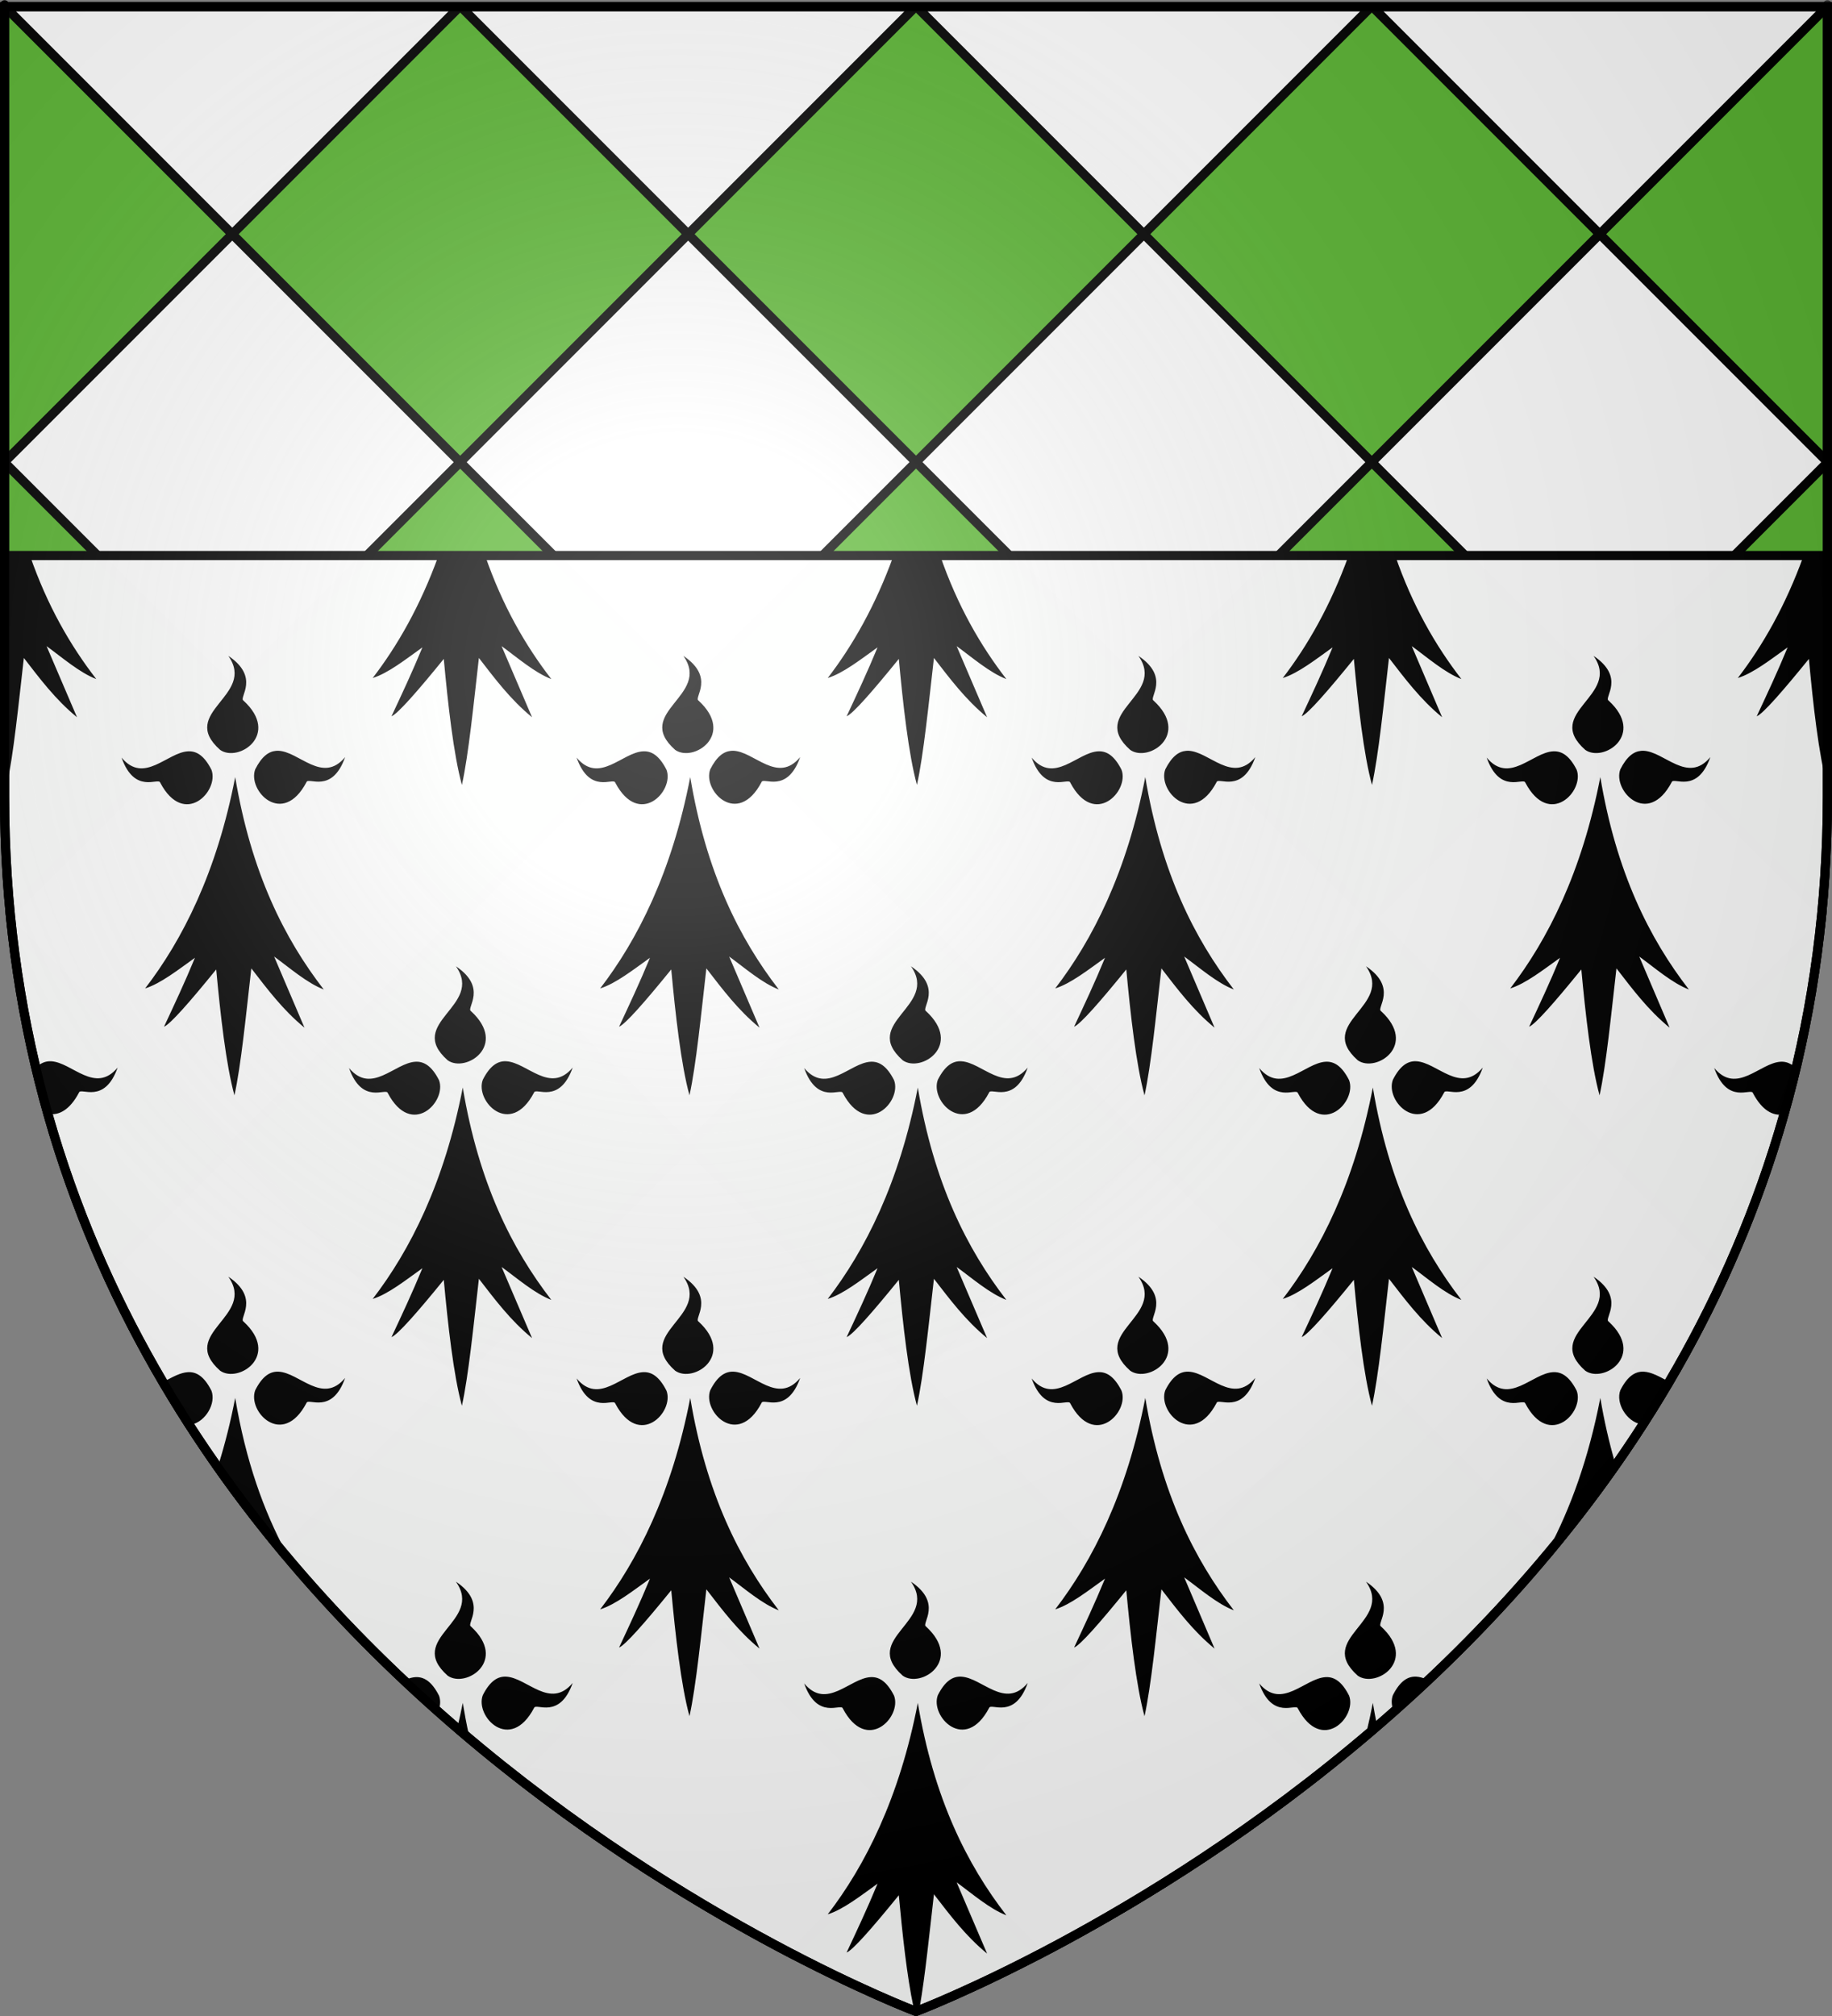 <?xml version="1.0" encoding="UTF-8" standalone="no"?>
<svg
   xmlns:dc="http://purl.org/dc/elements/1.1/"
   xmlns:cc="http://web.resource.org/cc/"
   xmlns:rdf="http://www.w3.org/1999/02/22-rdf-syntax-ns#"
   xmlns:svg="http://www.w3.org/2000/svg"
   xmlns="http://www.w3.org/2000/svg"
   xmlns:xlink="http://www.w3.org/1999/xlink"
   xmlns:sodipodi="http://sodipodi.sourceforge.net/DTD/sodipodi-0.dtd"
   xmlns:inkscape="http://www.inkscape.org/namespaces/inkscape"
   height="660"
   width="600.003"
   version="1.0"
   id="svg2"
   sodipodi:version="0.32"
   inkscape:version="0.45.1"
   sodipodi:docname="Blason ville fr Aujac (Gard).svg"
   sodipodi:docbase="C:\Users\Jany\Documents\aaaOuiqui\Blasons\Blasons Gard"
   inkscape:export-filename="/Users/olivier/Desktop/Blason Rouge/Blason_Vide_3D.png"
   inkscape:export-xdpi="144"
   inkscape:export-ydpi="144"
   inkscape:output_extension="org.inkscape.output.svg.inkscape">
  <rect width="100%" height="100%" fill="#808080" stroke="none"/>
  <sodipodi:namedview
     inkscape:window-height="814"
     inkscape:window-width="1152"
     inkscape:pageshadow="2"
     inkscape:pageopacity="0.0"
     guidetolerance="10.0"
     gridtolerance="10.0"
     objecttolerance="10.0"
     borderopacity="1.0"
     bordercolor="#666666"
     pagecolor="#ffffff"
     id="base"
     showgrid="false"
     height="660px"
     inkscape:zoom="0.44547727"
     inkscape:cx="228.9482"
     inkscape:cy="412.373"
     inkscape:window-x="-8"
     inkscape:window-y="-8"
     inkscape:current-layer="layer3"
     showguides="true"
     inkscape:guide-bbox="true" />
  <desc
     id="desc4">Flag of Canton of Valais (Wallis)</desc>
  <defs
     id="defs6">
    <linearGradient
       id="linearGradient2893">
      <stop
         style="stop-color:white;stop-opacity:0.314;"
         offset="0"
         id="stop2895" />
      <stop
         id="stop2897"
         offset="0.19"
         style="stop-color:white;stop-opacity:0.251;" />
      <stop
         style="stop-color:#6b6b6b;stop-opacity:0.125;"
         offset="0.6"
         id="stop2901" />
      <stop
         style="stop-color:black;stop-opacity:0.125;"
         offset="1"
         id="stop2899" />
    </linearGradient>
    <radialGradient
       inkscape:collect="always"
       xlink:href="#linearGradient2893"
       id="radialGradient3163"
       gradientUnits="userSpaceOnUse"
       gradientTransform="matrix(1.353,0,0,1.349,-75.57,-85.747)"
       cx="221.445"
       cy="226.331"
       fx="221.445"
       fy="226.331"
       r="300" />
  </defs>
  <g
     inkscape:groupmode="layer"
     id="layer3"
     inkscape:label="Fond écu"
     style="display:inline"
     transform="translate(-2.06,1.2525328e-6)">
    <path
       id="path2855"
       style="fill:#5ab532;fill-opacity:1;fill-rule:evenodd;stroke:#313131;stroke-width:3;stroke-linecap:butt;stroke-linejoin:miter;stroke-miterlimit:4;stroke-dasharray:none;stroke-opacity:1"
       d="M 302.06,658.5 C 302.06,658.5 600.56,546.18 600.56,260.728 C 600.56,-24.723 600.56,2.176 600.56,2.176 L 3.56,2.176 L 3.56,260.728 C 3.56,546.18 302.06,658.5 302.06,658.5 z "
       sodipodi:nodetypes="cccccc" />
    <path
       style="fill:#ffffff;fill-opacity:1;fill-rule:evenodd;stroke:#000000;stroke-width:3;stroke-linecap:butt;stroke-linejoin:miter;stroke-miterlimit:4;stroke-dasharray:none;stroke-opacity:1;display:inline"
       d="M 3.656,2.188 L 78.125,76.656 L 152.594,2.188 L 3.656,2.188 z M 78.125,76.656 L 3.562,151.219 L 3.562,151.406 L 78.125,225.969 L 152.781,151.312 L 78.125,76.656 z M 152.781,151.312 L 227.406,225.938 L 302.062,151.281 L 227.438,76.656 L 152.781,151.312 z M 227.438,76.656 L 301.906,2.188 L 152.969,2.188 L 227.438,76.656 z M 302.062,151.281 L 376.719,225.938 L 451.344,151.312 L 376.688,76.656 L 302.062,151.281 z M 376.688,76.656 L 451.156,2.188 L 302.219,2.188 L 376.688,76.656 z M 451.344,151.312 L 526,225.969 L 600.562,151.406 C 600.562,151.347 600.562,151.278 600.562,151.219 L 526,76.656 L 451.344,151.312 z M 526,76.656 L 600.469,2.188 L 451.531,2.188 L 526,76.656 z M 526,225.969 L 451.375,300.594 L 526,375.25 L 598.312,302.938 C 598.462,301.547 598.615,300.15 598.75,298.75 L 526,225.969 z M 526,375.25 L 451.375,449.875 L 509.5,508 C 531.607,481.441 551.695,451.034 567.344,416.562 L 526,375.25 z M 451.375,449.875 L 376.719,375.25 L 302.062,449.906 L 376.688,524.562 L 451.375,449.875 z M 376.688,524.562 L 302.062,599.188 L 342.594,639.719 C 366.861,627.096 399.503,607.843 433.406,581.281 L 376.688,524.562 z M 302.062,599.188 L 227.406,524.562 L 170.719,581.25 C 204.628,607.818 237.26,627.094 261.531,639.719 L 302.062,599.188 z M 227.406,524.562 L 302.062,449.906 L 227.406,375.25 L 152.75,449.906 L 227.406,524.562 z M 152.75,449.906 L 78.094,375.25 L 36.781,416.562 C 52.433,451.042 72.512,481.468 94.625,508.031 L 152.75,449.906 z M 78.094,375.25 L 152.75,300.594 L 78.125,225.969 L 5.375,298.719 C 5.512,300.14 5.661,301.557 5.812,302.969 L 78.094,375.25 z M 152.75,300.594 L 227.406,375.25 L 302.062,300.594 L 227.406,225.938 L 152.75,300.594 z M 302.062,300.594 L 376.719,375.25 L 451.375,300.594 L 376.719,225.938 L 302.062,300.594 z "
       id="path7180" />
    <path
       style="fill:#ffffff;fill-opacity:0.996;fill-rule:evenodd;stroke:#000000;stroke-width:3;stroke-linecap:butt;stroke-linejoin:miter;stroke-miterlimit:4;stroke-dasharray:none;stroke-opacity:1;display:inline"
       d="M 1.5,181.875 L 1.5,260.719 C 1.5,546.17 300,658.5 300,658.5 C 300,658.5 598.5,546.17 598.5,260.719 C 598.5,173.665 598.5,220.45 598.5,181.875 L 1.5,181.875 z "
       id="path3188"
       transform="translate(2.06,-1.2525328e-6)" />
    <path
       style="fill:#000000;fill-opacity:1;fill-rule:evenodd;stroke:none;stroke-width:3;stroke-linecap:butt;stroke-linejoin:miter;stroke-miterlimit:4;stroke-dasharray:none;stroke-opacity:1;display:inline"
       d="M 1.5 181.875 L 1.5 253.969 C 1.743 255.018 1.991 256.03 2.25 256.969 C 4.44 247.014 6.074 230.534 7.812 215.406 C 13.049 222.171 18.133 229.01 25.219 234.812 L 15.25 211.531 C 20.387 215.27 26.084 220.226 31.531 222.312 C 23.081 211.397 15.51 198.328 9.812 181.875 L 1.5 181.875 z M 143.625 181.875 C 137.645 198.437 130.069 211.556 122.062 221.969 C 127.141 220.383 132.824 215.882 138.344 211.938 C 134.968 220.123 131.594 227.277 128.219 234.5 C 130.234 233.722 136.657 226.414 145.344 215.719 C 146.706 230.423 148.53 246.999 151.281 256.969 C 153.471 247.014 155.106 230.534 156.844 215.406 C 162.081 222.171 167.164 229.01 174.25 234.812 L 164.281 211.531 C 169.418 215.27 175.115 220.226 180.562 222.312 C 172.112 211.397 164.563 198.328 158.875 181.875 L 143.625 181.875 z M 292.656 181.875 C 286.676 198.437 279.1 211.556 271.094 221.969 C 276.172 220.383 281.887 215.882 287.406 211.938 C 284.031 220.123 280.657 227.277 277.281 234.5 C 279.297 233.722 285.689 226.414 294.375 215.719 C 295.737 230.423 297.562 246.999 300.312 256.969 C 302.502 247.014 304.137 230.534 305.875 215.406 C 311.112 222.171 316.196 229.01 323.281 234.812 L 313.312 211.531 C 318.449 215.27 324.147 220.226 329.594 222.312 C 321.143 211.397 313.594 198.328 307.906 181.875 L 292.656 181.875 z M 441.688 181.875 C 435.708 198.437 428.132 211.556 420.125 221.969 C 425.203 220.383 430.918 215.882 436.438 211.938 C 433.062 220.123 429.688 227.277 426.312 234.5 C 428.328 233.722 434.72 226.414 443.406 215.719 C 444.768 230.423 446.593 246.999 449.344 256.969 C 451.534 247.014 453.168 230.534 454.906 215.406 C 460.143 222.171 465.227 229.01 472.312 234.812 L 462.375 211.531 C 467.512 215.27 473.178 220.226 478.625 222.312 C 470.174 211.397 462.626 198.328 456.938 181.875 L 441.688 181.875 z M 590.719 181.875 C 584.741 198.443 577.164 211.555 569.156 221.969 C 574.235 220.383 579.949 215.882 585.469 211.938 C 582.093 220.123 578.719 227.277 575.344 234.5 C 577.359 233.722 583.751 226.414 592.438 215.719 C 593.799 230.423 595.624 246.999 598.375 256.969 C 598.417 256.776 598.458 256.541 598.5 256.344 C 598.5 176.389 598.5 188.872 598.5 181.875 L 590.719 181.875 z M 74.781 214.719 C 84.059 227.822 58.107 233.098 72.094 245.5 C 78.059 249.711 91.96 240.547 79.719 229.344 C 78.137 228.385 85.266 221.746 74.781 214.719 z M 223.812 214.719 C 233.09 227.822 207.138 233.098 221.125 245.5 C 227.09 249.711 240.991 240.547 228.75 229.344 C 227.168 228.385 234.298 221.746 223.812 214.719 z M 372.844 214.719 C 382.121 227.822 356.17 233.098 370.156 245.5 C 376.121 249.711 390.022 240.547 377.781 229.344 C 376.2 228.385 383.329 221.746 372.844 214.719 z M 521.906 214.719 C 531.184 227.822 505.201 233.098 519.188 245.5 C 525.152 249.711 539.054 240.547 526.812 229.344 C 525.231 228.385 532.391 221.746 521.906 214.719 z M 91.031 245.781 C 90.808 245.777 90.596 245.793 90.375 245.812 C 88.014 246.019 85.739 247.616 83.594 251.844 C 80.946 258.821 92.539 270.939 100.375 256.062 C 100.929 254.247 108.729 260.057 113.031 247.875 C 105.574 256.798 97.94 245.907 91.031 245.781 z M 240.062 245.781 C 239.84 245.777 239.628 245.793 239.406 245.812 C 237.045 246.019 234.77 247.616 232.625 251.844 C 229.977 258.821 241.57 270.939 249.406 256.062 C 249.961 254.247 257.76 260.057 262.062 247.875 C 254.605 256.798 246.971 245.907 240.062 245.781 z M 389.094 245.781 C 388.871 245.777 388.659 245.793 388.438 245.812 C 386.076 246.019 383.801 247.616 381.656 251.844 C 379.009 258.821 390.601 270.939 398.438 256.062 C 398.992 254.247 406.822 260.057 411.125 247.875 C 403.668 256.798 396.004 245.907 389.094 245.781 z M 538.125 245.781 C 537.902 245.777 537.69 245.793 537.469 245.812 C 535.108 246.019 532.832 247.616 530.688 251.844 C 528.04 258.821 539.664 270.939 547.5 256.062 C 548.054 254.247 555.854 260.057 560.156 247.875 C 552.699 256.798 545.036 245.907 538.125 245.781 z M 61.594 245.969 C 54.743 246.317 47.19 256.858 39.812 248.031 C 44.115 260.213 51.914 254.403 52.469 256.219 C 60.305 271.095 71.898 258.977 69.25 252 C 66.837 247.244 64.274 245.832 61.594 245.969 z M 210.625 245.969 C 203.774 246.317 196.221 256.858 188.844 248.031 C 193.146 260.213 200.946 254.403 201.5 256.219 C 209.336 271.095 220.929 258.977 218.281 252 C 215.868 247.244 213.306 245.832 210.625 245.969 z M 359.656 245.969 C 352.806 246.317 345.252 256.858 337.875 248.031 C 342.178 260.213 349.977 254.403 350.531 256.219 C 358.367 271.095 369.96 258.977 367.312 252 C 364.9 247.244 362.337 245.832 359.656 245.969 z M 508.688 245.969 C 501.837 246.317 494.283 256.858 486.906 248.031 C 491.209 260.213 499.008 254.403 499.562 256.219 C 507.399 271.095 519.023 258.977 516.375 252 C 513.962 247.244 511.368 245.832 508.688 245.969 z M 77.031 254.406 C 70.999 285.621 59.748 307.705 47.531 323.594 C 52.61 322.008 58.324 317.507 63.844 313.562 C 60.468 321.748 57.094 328.902 53.719 336.125 C 55.734 335.347 62.126 328.071 70.812 317.375 C 72.174 332.079 74.031 348.624 76.781 358.594 C 78.971 348.639 80.574 332.159 82.312 317.031 C 87.549 323.796 92.633 330.635 99.719 336.438 L 89.781 313.156 C 94.918 316.895 100.584 321.851 106.031 323.938 C 93.116 307.256 82.246 285.624 77.031 254.406 z M 226.062 254.406 C 220.03 285.621 208.779 307.705 196.562 323.594 C 201.641 322.008 207.355 317.507 212.875 313.562 C 209.499 321.748 206.126 328.902 202.75 336.125 C 204.765 335.347 211.157 328.071 219.844 317.375 C 221.206 332.079 223.062 348.624 225.812 358.594 C 228.002 348.639 229.606 332.159 231.344 317.031 C 236.581 323.796 241.664 330.635 248.75 336.438 L 238.812 313.156 C 243.949 316.895 249.615 321.851 255.062 323.938 C 242.148 307.256 231.277 285.624 226.062 254.406 z M 375.094 254.406 C 369.061 285.621 357.81 307.705 345.594 323.594 C 350.672 322.008 356.387 317.507 361.906 313.562 C 358.531 321.748 355.157 328.902 351.781 336.125 C 353.797 335.347 360.189 328.071 368.875 317.375 C 370.237 332.079 372.093 348.624 374.844 358.594 C 377.034 348.639 378.637 332.159 380.375 317.031 C 385.612 323.796 390.696 330.635 397.781 336.438 L 387.844 313.156 C 392.98 316.895 398.647 321.851 404.094 323.938 C 391.179 307.256 380.308 285.624 375.094 254.406 z M 524.125 254.406 C 518.092 285.621 506.842 307.705 494.625 323.594 C 499.703 322.008 505.418 317.507 510.938 313.562 C 507.562 321.748 504.188 328.902 500.812 336.125 C 502.828 335.347 509.22 328.071 517.906 317.375 C 519.268 332.079 521.124 348.624 523.875 358.594 C 526.065 348.639 527.668 332.159 529.406 317.031 C 534.643 323.796 539.727 330.635 546.812 336.438 L 536.875 313.156 C 542.011 316.895 547.678 321.851 553.125 323.938 C 540.21 307.256 529.339 285.624 524.125 254.406 z M 149.312 316.344 C 158.59 329.447 132.638 334.723 146.625 347.125 C 152.59 351.336 166.46 342.204 154.219 331 C 152.637 330.041 159.798 323.371 149.312 316.344 z M 298.344 316.344 C 307.621 329.447 281.67 334.723 295.656 347.125 C 301.621 351.336 315.491 342.204 303.25 331 C 301.668 330.041 308.829 323.371 298.344 316.344 z M 447.375 316.344 C 456.652 329.447 430.701 334.723 444.688 347.125 C 450.652 351.336 464.522 342.204 452.281 331 C 450.7 330.041 457.86 323.371 447.375 316.344 z M 591.25 334.781 C 589.853 336.944 589.028 339.19 589.781 341.688 C 590.281 339.397 590.79 337.1 591.25 334.781 z M 8.906 335.625 C 9.256 337.366 9.659 339.087 10.031 340.812 C 10.229 339.241 9.9 337.504 8.906 335.625 z M 16.156 347.438 C 14.735 347.502 13.315 348.058 11.969 349.344 C 13.217 354.531 14.554 359.646 16 364.688 C 19.143 365.213 22.804 363.517 25.875 357.688 C 26.429 355.872 34.229 361.682 38.531 349.5 C 31.154 358.327 23.601 347.786 16.75 347.438 C 16.546 347.427 16.359 347.428 16.156 347.438 z M 165.781 347.438 C 163.101 347.301 160.538 348.744 158.125 353.5 C 155.477 360.477 167.07 372.564 174.906 357.688 C 175.461 355.872 183.26 361.682 187.562 349.5 C 180.185 358.327 172.632 347.786 165.781 347.438 z M 314.812 347.438 C 312.132 347.301 309.569 348.744 307.156 353.5 C 304.509 360.477 316.101 372.564 323.938 357.688 C 324.492 355.872 332.291 361.682 336.594 349.5 C 329.217 358.327 321.663 347.786 314.812 347.438 z M 463.844 347.438 C 461.163 347.301 458.6 348.744 456.188 353.5 C 453.54 360.477 465.133 372.564 472.969 357.688 C 473.523 355.872 481.322 361.682 485.625 349.5 C 478.248 358.327 470.694 347.786 463.844 347.438 z M 136.094 347.594 C 129.243 347.942 121.69 358.483 114.312 349.656 C 118.615 361.838 126.446 356.028 127 357.844 C 134.836 372.72 146.429 360.602 143.781 353.625 C 141.368 348.869 138.774 347.457 136.094 347.594 z M 285.156 347.594 C 278.306 347.942 270.752 358.483 263.375 349.656 C 267.678 361.838 275.477 356.028 276.031 357.844 C 283.867 372.72 295.46 360.602 292.812 353.625 C 290.4 348.869 287.837 347.457 285.156 347.594 z M 434.188 347.594 C 427.337 347.942 419.783 358.483 412.406 349.656 C 416.709 361.838 424.508 356.028 425.062 357.844 C 432.899 372.72 444.491 360.602 441.844 353.625 C 439.431 348.869 436.868 347.457 434.188 347.594 z M 583.219 347.594 C 576.368 347.942 568.815 358.483 561.438 349.656 C 565.74 361.838 573.539 356.028 574.094 357.844 C 577.165 363.674 580.795 365.369 583.938 364.844 C 585.384 359.81 586.751 354.71 588 349.531 C 586.452 348.039 584.86 347.51 583.219 347.594 z M 151.562 356.031 C 145.53 387.246 134.279 409.362 122.062 425.25 C 127.141 423.664 132.824 419.132 138.344 415.188 C 134.968 423.373 131.594 430.527 128.219 437.75 C 130.234 436.972 136.657 429.696 145.344 419 C 146.706 433.704 148.53 450.249 151.281 460.219 C 153.471 450.264 155.106 433.784 156.844 418.656 C 162.081 425.421 167.164 432.26 174.25 438.062 L 164.281 414.781 C 169.418 418.52 175.115 423.476 180.562 425.562 C 167.647 408.881 156.777 387.249 151.562 356.031 z M 300.594 356.031 C 294.561 387.246 283.31 409.362 271.094 425.25 C 276.172 423.664 281.887 419.132 287.406 415.188 C 284.031 423.373 280.657 430.527 277.281 437.75 C 279.297 436.972 285.689 429.696 294.375 419 C 295.737 433.704 297.562 450.249 300.312 460.219 C 302.502 450.264 304.137 433.784 305.875 418.656 C 311.112 425.421 316.196 432.26 323.281 438.062 L 313.312 414.781 C 318.449 418.52 324.147 423.476 329.594 425.562 C 316.679 408.881 305.808 387.249 300.594 356.031 z M 449.625 356.031 C 443.592 387.246 432.342 409.362 420.125 425.25 C 425.203 423.664 430.918 419.132 436.438 415.188 C 433.062 423.373 429.688 430.527 426.312 437.75 C 428.328 436.972 434.72 429.696 443.406 419 C 444.768 433.704 446.593 450.249 449.344 460.219 C 451.534 450.264 453.168 433.784 454.906 418.656 C 460.143 425.421 465.227 432.26 472.312 438.062 L 462.375 414.781 C 467.512 418.52 473.178 423.476 478.625 425.562 C 465.71 408.881 454.839 387.249 449.625 356.031 z M 74.781 417.969 C 84.059 431.072 58.107 436.348 72.094 448.75 C 78.059 452.961 91.96 443.829 79.719 432.625 C 78.137 431.666 85.266 424.996 74.781 417.969 z M 223.812 417.969 C 233.09 431.072 207.138 436.348 221.125 448.75 C 227.09 452.961 240.991 443.829 228.75 432.625 C 227.168 431.666 234.298 424.996 223.812 417.969 z M 372.844 417.969 C 382.121 431.072 356.17 436.348 370.156 448.75 C 376.121 452.961 390.022 443.829 377.781 432.625 C 376.2 431.666 383.329 424.996 372.844 417.969 z M 521.906 417.969 C 531.184 431.072 505.201 436.348 519.188 448.75 C 525.152 452.961 539.054 443.829 526.812 432.625 C 525.231 431.666 532.391 424.996 521.906 417.969 z M 91.25 449.062 C 88.569 448.926 86.007 450.369 83.594 455.125 C 80.946 462.102 92.539 474.189 100.375 459.312 C 100.929 457.497 108.729 463.307 113.031 451.125 C 105.654 459.952 98.101 449.411 91.25 449.062 z M 240.312 449.062 C 237.632 448.926 235.038 450.369 232.625 455.125 C 229.977 462.102 241.57 474.189 249.406 459.312 C 249.961 457.497 257.76 463.307 262.062 451.125 C 254.685 459.952 247.163 449.411 240.312 449.062 z M 389.344 449.062 C 386.663 448.926 384.069 450.369 381.656 455.125 C 379.009 462.102 390.601 474.189 398.438 459.312 C 398.992 457.497 406.822 463.307 411.125 451.125 C 403.748 459.952 396.194 449.411 389.344 449.062 z M 538.375 449.062 C 535.694 448.926 533.1 450.369 530.688 455.125 C 529.098 459.313 532.655 465.343 537.438 466.281 C 540.434 461.66 543.347 456.931 546.188 452.125 C 543.518 450.708 540.898 449.191 538.375 449.062 z M 61.594 449.219 C 59.104 449.345 56.508 450.818 53.875 452.219 C 56.724 457.037 59.65 461.774 62.656 466.406 C 62.659 466.411 62.684 466.401 62.688 466.406 C 67.39 465.369 70.822 459.424 69.25 455.281 C 66.837 450.525 64.274 449.082 61.594 449.219 z M 210.625 449.219 C 203.774 449.567 196.221 460.108 188.844 451.281 C 193.146 463.463 200.946 457.653 201.5 459.469 C 209.336 474.345 220.929 462.258 218.281 455.281 C 215.868 450.525 213.306 449.082 210.625 449.219 z M 359.656 449.219 C 352.806 449.567 345.252 460.108 337.875 451.281 C 342.178 463.463 349.977 457.653 350.531 459.469 C 358.367 474.345 369.96 462.258 367.312 455.281 C 364.9 450.525 362.337 449.082 359.656 449.219 z M 508.688 449.219 C 501.837 449.567 494.283 460.108 486.906 451.281 C 491.209 463.463 499.008 457.653 499.562 459.469 C 507.399 474.345 519.023 462.258 516.375 455.281 C 513.962 450.525 511.368 449.082 508.688 449.219 z M 77.031 457.656 C 75.514 465.508 73.672 472.787 71.562 479.531 C 78.659 489.593 86.081 499.207 93.75 508.344 C 86.399 494.745 80.479 478.298 77.031 457.656 z M 226.062 457.656 C 220.03 488.871 208.779 510.987 196.562 526.875 C 201.641 525.289 207.355 520.757 212.875 516.812 C 209.499 524.998 206.126 532.152 202.75 539.375 C 204.765 538.597 211.157 531.321 219.844 520.625 C 221.206 535.329 223.062 551.874 225.812 561.844 C 228.002 551.889 229.606 535.44 231.344 520.312 C 236.581 527.077 241.664 533.916 248.75 539.719 L 238.812 516.406 C 243.949 520.145 249.615 525.101 255.062 527.188 C 242.148 510.506 231.277 488.874 226.062 457.656 z M 375.094 457.656 C 369.061 488.871 357.81 510.987 345.594 526.875 C 350.672 525.289 356.387 520.757 361.906 516.812 C 358.531 524.998 355.157 532.152 351.781 539.375 C 353.797 538.597 360.189 531.321 368.875 520.625 C 370.237 535.329 372.093 551.874 374.844 561.844 C 377.034 551.889 378.637 535.44 380.375 520.312 C 385.612 527.077 390.696 533.916 397.781 539.719 L 387.844 516.406 C 392.98 520.145 398.647 525.101 404.094 527.188 C 391.179 510.506 380.308 488.874 375.094 457.656 z M 524.125 457.656 C 520.272 477.59 514.312 493.806 507.312 507.062 C 514.773 498.107 522.028 488.712 528.938 478.875 C 527.041 472.326 525.399 465.282 524.125 457.656 z M 149.312 517.812 C 158.59 530.916 132.638 536.192 146.625 548.594 C 152.59 552.805 166.46 543.672 154.219 532.469 C 152.637 531.51 159.798 524.84 149.312 517.812 z M 298.344 517.812 C 307.621 530.916 281.67 536.192 295.656 548.594 C 301.621 552.805 315.491 543.672 303.25 532.469 C 301.668 531.51 308.829 524.84 298.344 517.812 z M 447.375 517.812 C 456.652 530.916 430.701 536.192 444.688 548.594 C 450.652 552.805 464.522 543.672 452.281 532.469 C 450.7 531.51 457.86 524.84 447.375 517.812 z M 165.781 548.906 C 163.101 548.77 160.538 550.213 158.125 554.969 C 155.477 561.946 167.07 574.033 174.906 559.156 C 175.461 557.341 183.26 563.151 187.562 550.969 C 180.185 559.795 172.632 549.255 165.781 548.906 z M 314.812 548.906 C 312.132 548.77 309.569 550.213 307.156 554.969 C 304.509 561.946 316.101 574.033 323.938 559.156 C 324.492 557.341 332.291 563.151 336.594 550.969 C 329.217 559.795 321.663 549.255 314.812 548.906 z M 463.844 548.906 C 461.163 548.77 458.6 550.213 456.188 554.969 C 455.654 556.373 455.713 557.973 456.188 559.531 C 459.799 556.335 463.408 553.053 467 549.688 C 465.933 549.269 464.882 548.959 463.844 548.906 z M 136.094 549.062 C 135.109 549.113 134.136 549.398 133.125 549.781 C 136.68 553.11 140.239 556.369 143.812 559.531 C 144.243 558.023 144.296 556.482 143.781 555.125 C 141.368 550.369 138.774 548.926 136.094 549.062 z M 285.156 549.062 C 278.306 549.411 270.752 559.952 263.375 551.125 C 267.678 563.307 275.477 557.497 276.031 559.312 C 283.867 574.189 295.46 562.102 292.812 555.125 C 290.4 550.369 287.837 548.926 285.156 549.062 z M 434.188 549.062 C 427.337 549.411 419.783 559.952 412.406 551.125 C 416.709 563.307 424.508 557.497 425.062 559.312 C 432.899 574.189 444.491 562.102 441.844 555.125 C 439.431 550.369 436.868 548.926 434.188 549.062 z M 151.562 557.5 C 151.075 560.024 150.522 562.469 149.969 564.875 C 151.17 565.905 152.362 566.926 153.562 567.938 C 152.815 564.582 152.164 561.104 151.562 557.5 z M 300.594 557.5 C 294.561 588.715 283.31 610.83 271.094 626.719 C 276.172 625.133 281.887 620.632 287.406 616.688 C 284.031 624.873 280.657 631.996 277.281 639.219 C 279.297 638.441 285.689 631.164 294.375 620.469 C 295.544 633.095 297.039 647.078 299.188 657.094 C 299.321 657.145 300 657.406 300 657.406 C 300 657.406 300.932 657.029 301.25 656.906 C 302.99 646.923 304.391 633.069 305.875 620.156 C 311.112 626.921 316.196 633.76 323.281 639.562 L 313.312 616.25 C 318.449 619.989 324.147 624.945 329.594 627.031 C 316.679 610.35 305.808 588.718 300.594 557.5 z M 449.625 557.5 C 448.993 560.772 448.305 563.925 447.562 567 C 448.662 566.068 449.744 565.103 450.844 564.156 C 450.406 561.986 450.004 559.77 449.625 557.5 z "
       id="path17948"
       transform="translate(2.06,-1.2525328e-6)" />
  </g>
  <g
     inkscape:groupmode="layer"
     id="layer4"
     inkscape:label="Meubles"
     sodipodi:insensitive="true"
     transform="translate(-2.06,1.2525328e-6)" />
  <g
     inkscape:groupmode="layer"
     id="layer2"
     inkscape:label="Reflet final"
     transform="translate(-2.06,1.2525328e-6)"
     sodipodi:insensitive="true">
    <path
       sodipodi:nodetypes="cccccc"
       d="M 302.06,658.5 C 302.06,658.5 600.56,546.18 600.56,260.728 C 600.56,-24.723 600.56,2.176 600.56,2.176 L 3.56,2.176 L 3.56,260.728 C 3.56,546.18 302.06,658.5 302.06,658.5 z "
       style="opacity:1;fill:url(#radialGradient3163);fill-opacity:1;fill-rule:evenodd;stroke:none;stroke-width:1px;stroke-linecap:butt;stroke-linejoin:miter;stroke-opacity:1"
       id="path2875"
       inkscape:export-xdpi="144"
       inkscape:export-ydpi="144" />
  </g>
  <g
     inkscape:groupmode="layer"
     id="layer1"
     inkscape:label="Contour final"
     transform="translate(-2.06,1.2525328e-6)"
     sodipodi:insensitive="true">
    <path
       sodipodi:nodetypes="cccccc"
       d="M 302.06,658.5 C 302.06,658.5 3.56,546.18 3.56,260.728 C 3.56,-24.723 3.56,2.176 3.56,2.176 L 600.559,2.176 L 600.559,260.728 C 600.559,546.18 302.06,658.5 302.06,658.5 z "
       style="opacity:1;fill:none;fill-opacity:1;fill-rule:evenodd;stroke:#000000;stroke-width:3;stroke-linecap:butt;stroke-linejoin:miter;stroke-miterlimit:4;stroke-dasharray:none;stroke-opacity:1"
       id="path1411"
       inkscape:export-xdpi="144"
       inkscape:export-ydpi="144" />
  </g>
</svg>
